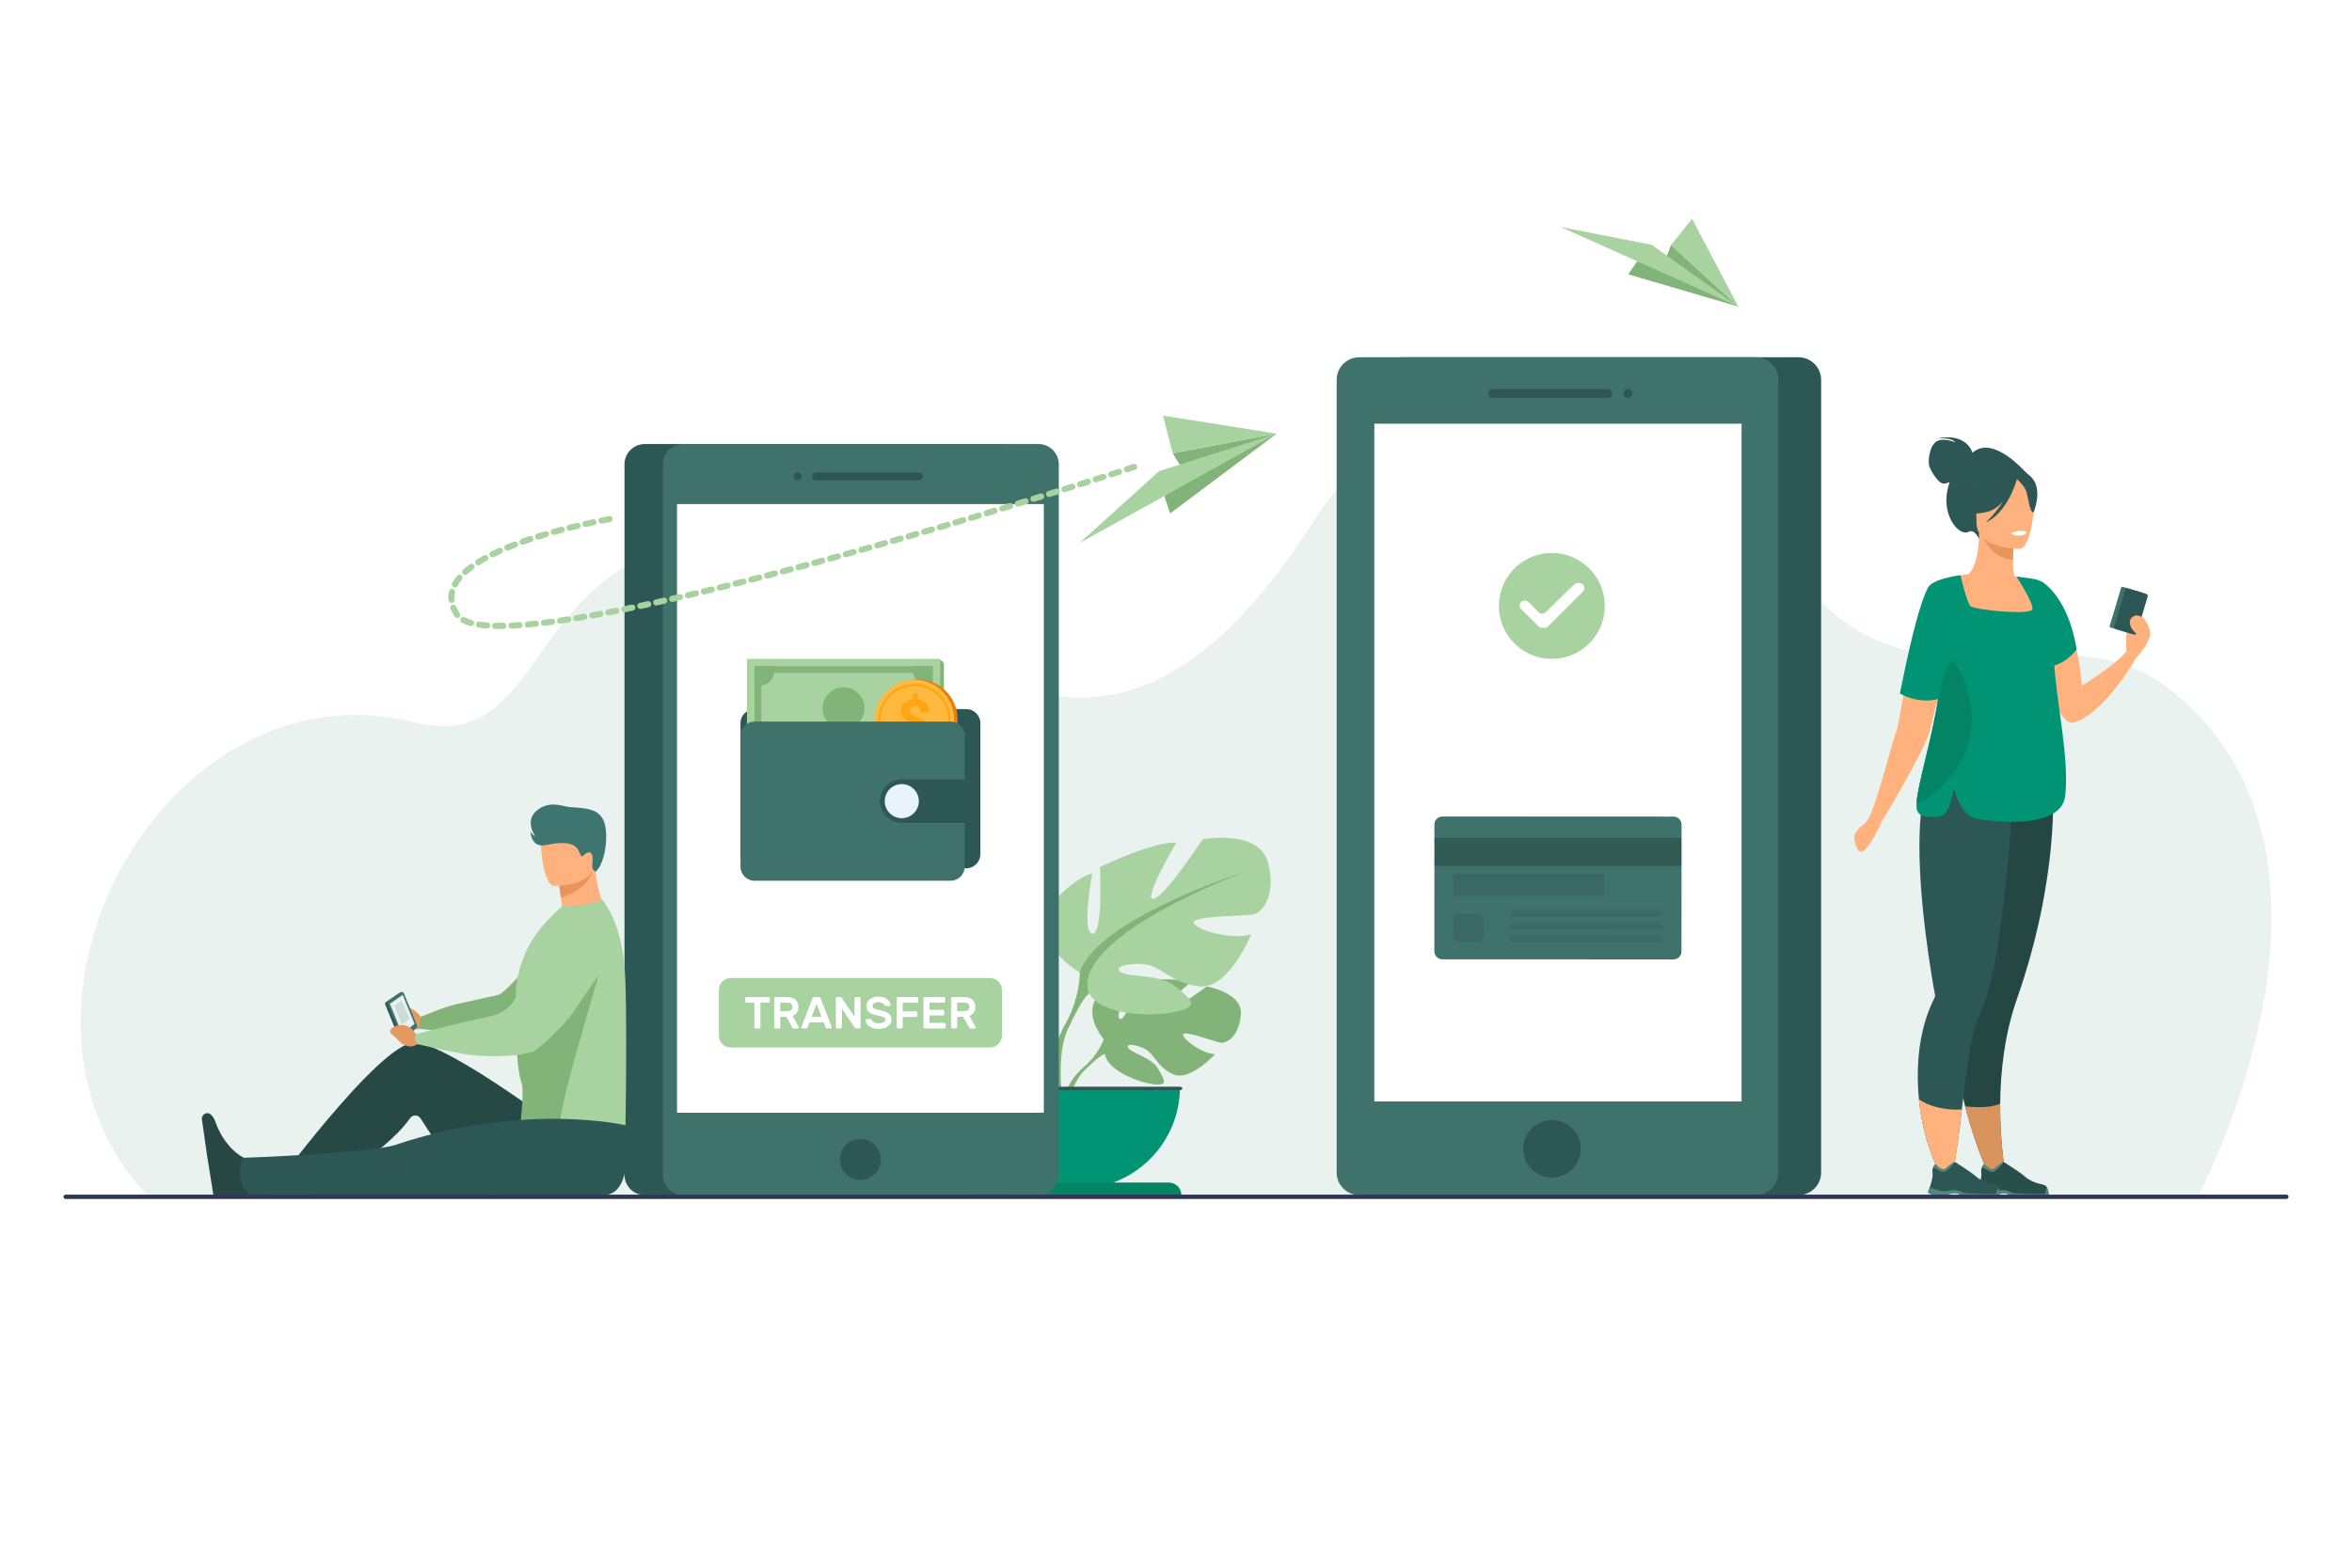 <?xml version="1.0" encoding="utf-8"?>
<!-- Generator: Adobe Illustrator 26.2.1, SVG Export Plug-In . SVG Version: 6.00 Build 0)  -->
<svg version="1.1" id="Layer_1" xmlns="http://www.w3.org/2000/svg" xmlns:xlink="http://www.w3.org/1999/xlink" x="0px" y="0px"
	 viewBox="0 0 3000 2000" style="enable-background:new 0 0 3000 2000;" xml:space="preserve">
<style type="text/css">
	.st0{fill:#FFFFFF;}
	.st1{fill:#EAF2F0;}
	.st2{fill:#82B378;}
	.st3{fill:#A8D29F;}
	.st4{fill:#009474;}
	.st5{fill:#028465;}
	.st6{fill:#2D5754;}
	.st7{fill:#40726C;}
	.st8{fill:#264744;}
	.st9{fill:#E49963;}
	.st10{fill:#264946;}
	.st11{fill:#FFB27D;}
	.st12{fill:#E2E7F2;}
	.st13{fill:#373480;}
	.st14{fill:#C7DDD7;}
	.st15{fill:#E8945B;}
	.st16{fill:#3F7571;}
	.st17{fill:#254744;}
	.st18{fill:#D9935C;}
	.st19{fill:#294F4B;}
	.st20{fill:#508780;}
	.st21{opacity:0.2;}
	.st22{opacity:0.09;}
	.st23{opacity:0.65;}
	.st24{fill:#E2810E;}
	.st25{fill:#FFB93E;}
	.st26{fill:#FFA412;}
	.st27{fill:#E9F3FE;}
	.st28{fill:#2E3552;}
</style>
<g>
	<rect class="st0" width="3000" height="2000"/>
	<path class="st1" d="M2804.43,1524.35c0,0,234.17-438.89-41.47-648.34c-153.8-116.87-363.8,90.64-519.75-223.06
		c-90.76-182.55-408.36-237.96-567.18,11.27c-158.82,249.23-295.35,247.98-404.93,201.87c-125.67-52.87-180.88-212.01-377.59-178.36
		c-227.36,38.89-196.92,274.69-364.45,233.63c-323.08-79.18-562.44,373.18-339.12,606.1L2804.43,1524.35z"/>
	<g>
		<path class="st2" d="M1539.31,1258.49c0,0-45.59,33.9-54.48,31.85c-8.89-2.06,33.32-36.6,33.32-36.6
			c-15.88-7.64-65.26-2.85-65.26-2.85s-16.45,53.03-24.56,48.85c-8.11-4.18,16.96-46.22,16.96-46.22
			c-17.69-1.07-39.39,12.07-39.39,12.07c-29.7,23.46,1.95,60.39,1.95,60.39s-6.1,18.26-24.85,34.88c0,0-26.79,19.81-28.65,55.21
			l4.86,0.44c0,0,7.71-32.97,21.72-48.57c0.54-0.56,1.34-1.38,2.31-2.36c2.28-2.11,3.88-3.7,4.96-4.88
			c6.97-6.7,16.61-15.23,21.25-16.06c0,0-0.23-0.85-0.2-2.33c0.06,0.75,0.13,1.52,0.2,2.33c1.59,18.67,37.8,34.97,60.08,38.32
			c22.28,3.35,15.39-5.8,7.71-19.38s-31.97-19.65-37.51-25.91c-5.54-6.25,5.92-6.27,19.34-0.14c13.42,6.13,15.26,22.48,36.79,32.79
			c21.53,10.31,53.93-25.42,53.93-25.42c-17.16-0.87-41.67-19.51-40.78-25.21c0.89-5.7,41.6,9.84,48.56,10.58
			c6.96,0.75,22.79-7.91,25.24-35.94C1585.26,1266.31,1539.31,1258.49,1539.31,1258.49z"/>
		<g>
			<path class="st3" d="M1297.18,1279.54c0,0,50.36-28.2,26.86-66.47c0,0-18.8-23.5-38.94-29.54c0,0,10.74,57.07,0,58.41
				s-7.38-64.46-7.38-64.46s-53.04-25.51-73.86-23.5c0,0,32.9,55.73,22.16,54.38c-10.74-1.34-47.67-57.74-47.67-57.74
				s-54.38-10.07-63.11,22.16c-8.73,32.23,5.37,48.34,13.43,50.35c8.06,2.01,59.75,1.34,58.41,8.06
				c-1.34,6.71-36.26,17.46-55.73,11.41c0,0,21.48,53.04,49.68,50.36c28.2-2.69,36.93-20.14,54.38-21.49
				c17.46-1.34,30.21,3.36,21.48,8.06c-8.73,4.7-38.27,1.54-52.37,13.53c-14.1,11.99-25.51,19.37,0.67,24.74
				c26.19,5.37,73.18,2.01,82.58-18.13C1297.18,1279.54,1297.18,1279.54,1297.18,1279.54z"/>
			<path class="st2" d="M1310.61,1328.55c-14.1-26.18-13.43-49.01-13.43-49.01c-16.11-51.03-157.11-96.68-157.11-96.68
				c179.27,72.51,147.71,116.82,147.71,116.82c4.83,2.82,12.07,16.26,17.1,26.57c0.72,1.75,1.85,4.18,3.53,7.48h0
				c0.68,1.49,1.23,2.71,1.61,3.56c9.23,23.09,4.34,62.98,4.34,62.98l5.59,1.5C1332.35,1361.57,1310.61,1328.55,1310.61,1328.55z"/>
		</g>
		<g>
			<path class="st3" d="M1377.29,1240.65c0,0-66.38-37.17-35.4-87.62c0,0,24.78-30.98,51.33-38.94c0,0-14.16,75.23,0,77
				c14.16,1.77,9.74-84.96,9.74-84.96s69.92-33.63,97.35-30.98c0,0-43.37,73.46-29.21,71.69c14.16-1.77,62.84-76.11,62.84-76.11
				s71.69-13.27,83.19,29.21c11.51,42.48-7.08,63.72-17.7,66.38c-10.62,2.65-78.77,1.77-77,10.62c1.77,8.85,47.79,23.01,73.46,15.04
				c0,0-28.32,69.92-65.49,66.38s-48.68-26.55-71.69-28.32c-23.01-1.77-39.83,4.42-28.32,10.62c11.5,6.2,50.45,2.03,69.03,17.83
				c18.59,15.8,33.63,25.54-0.89,32.62c-34.52,7.08-96.47,2.65-108.86-23.9C1377.29,1240.65,1377.29,1240.65,1377.29,1240.65z"/>
			<path class="st2" d="M1584.39,1113.2c0,0-185.86,60.18-207.1,127.45c0,0,0.89,30.09-17.7,64.61c0,0-28.66,43.53-12.32,96.51
				l7.37-1.98c0,0-6.45-52.57,5.72-83.01c0.5-1.12,1.22-2.73,2.12-4.69l0,0c2.22-4.35,3.72-7.55,4.66-9.86
				c6.63-13.59,16.17-31.3,22.54-35.02C1389.68,1267.2,1348.09,1208.78,1584.39,1113.2z"/>
		</g>
		<path class="st4" d="M1245.03,1386.63c0,71.81,58.21,130.02,130.02,130.02c71.81,0,130.02-58.21,130.02-130.02H1245.03z"/>
		<path class="st5" d="M1490.83,1508.66h-231.56c-8.86,0-16.04,7.18-16.04,16.04l0,0h263.64l0,0
			C1506.88,1515.85,1499.69,1508.66,1490.83,1508.66z"/>
		<path class="st6" d="M1506.04,1390.62h-263.29c-1.1,0-1.99-0.89-1.99-2l0,0c0-1.1,0.89-1.99,1.99-1.99h263.29
			c1.1,0,1.99,0.89,1.99,1.99l0,0C1508.04,1389.73,1507.14,1390.62,1506.04,1390.62z"/>
	</g>
	<g>
		<path class="st6" d="M1788.35,1524.71h505.69c15.85,0,28.83-12.97,28.83-28.83V484.61c0-15.85-12.97-28.83-28.83-28.83h-505.69
			c-15.85,0-28.83,12.97-28.83,28.83v1011.27C1759.52,1511.73,1772.5,1524.71,1788.35,1524.71z"/>
		<path class="st7" d="M1733.74,1524.71h505.69c15.85,0,28.83-12.97,28.83-28.83V484.61c0-15.85-12.97-28.83-28.83-28.83h-505.69
			c-15.86,0-28.83,12.97-28.83,28.83v1011.27C1704.92,1511.73,1717.89,1524.71,1733.74,1524.71z"/>
		<g>
			<path class="st6" d="M1904.03,507.64h146.44c3.13,0,5.7-2.56,5.7-5.7l0,0c0-3.13-2.56-5.7-5.7-5.7h-146.44
				c-3.13,0-5.7,2.56-5.7,5.7l0,0C1898.33,505.07,1900.9,507.64,1904.03,507.64z"/>
			<path class="st6" d="M2076.48,507.64L2076.48,507.64c3.13,0,5.7-2.56,5.7-5.7l0,0c0-3.13-2.56-5.7-5.7-5.7l0,0
				c-3.13,0-5.7,2.56-5.7,5.7l0,0C2070.78,505.07,2073.35,507.64,2076.48,507.64z"/>
		</g>
		<path class="st6" d="M2016.36,1465.64c0-20.29-16.45-36.75-36.75-36.75s-36.75,16.45-36.75,36.75s16.45,36.75,36.75,36.75
			S2016.36,1485.94,2016.36,1465.64z"/>
	</g>
	<rect x="1753" y="540.54" class="st0" width="468.37" height="864.59"/>
	<path class="st6" d="M822.39,566.46h453.33c14.21,0,25.84,11.63,25.84,25.84v906.56c0,14.21-11.63,25.84-25.84,25.84H822.39
		c-14.21,0-25.84-11.63-25.84-25.84V592.3C796.55,578.09,808.18,566.46,822.39,566.46z"/>
	<path class="st7" d="M871.34,566.46h453.33c14.21,0,25.84,11.63,25.84,25.84v906.56c0,14.21-11.63,25.84-25.84,25.84H871.34
		c-14.21,0-25.84-11.63-25.84-25.84V592.3C845.5,578.09,857.13,566.46,871.34,566.46z"/>
	<rect x="863.56" y="643.07" class="st0" width="467.83" height="776.48"/>
	<path class="st6" d="M1040.74,602.73h131.28c2.81,0,5.11,2.3,5.11,5.11c0,2.81-2.3,5.11-5.11,5.11h-131.28
		c-2.81,0-5.11-2.3-5.11-5.11C1035.63,605.03,1037.93,602.73,1040.74,602.73z"/>
	<path class="st6" d="M1017.42,602.73c2.81,0,5.11,2.3,5.11,5.11c0,2.81-2.3,5.11-5.11,5.11c-2.81,0-5.11-2.3-5.11-5.11
		C1012.32,605.03,1014.62,602.73,1017.42,602.73z"/>
	
		<ellipse transform="matrix(0.23 -0.973 0.973 0.23 -593.664 2206.962)" class="st6" cx="1097.48" cy="1478.54" rx="26.16" ry="26.16"/>
	<g>
		<path class="st8" d="M320.57,1524.08c0,0-42.22,1.53-48.47,0c-0.26-1.17-8.06-50.41-8.06-50.41l-6.49-45.53
			c-0.91-6.36,6.7-10.57,11.43-6.21c2.32,2.14,4.47,5.25,5.97,9.76c5.31,16.04,20.97,41.87,44.21,48.61
			C343.6,1487.4,320.57,1524.08,320.57,1524.08z"/>
		<path class="st9" d="M540.74,1295.82l-4.15,1.47c0,0-10.87-18.39-33.09-10.95c0,0-8.88,3.71-3.61,8.57
			c5.26,4.86,3.96,2.34,11.23,9.33c7.27,6.99,17.19,10.49,24.03,8.13l7.58-2.67L540.74,1295.82z"/>
		<path class="st10" d="M727.97,1449.8c0,0-154.91-118.37-198.98-119.66S341.97,1524.5,341.97,1524.5h53.53
			c0,0,94.32-50.2,127.5-97.9c3.34-4.8,10.48-4.58,13.58,0.37c17.15,27.41,62,94.64,90.99,97.53
			C658.7,1527.61,727.97,1449.8,727.97,1449.8z"/>
		<path class="st11" d="M713.14,1127.72c0,0,0.98,7.76,2.24,17.33c1.68,12.44,3.91,27.88,5.38,32.7l46.61,11.81l3.42-33.89
			c0,0-11.67-23.41-11.6-56.53L713.14,1127.72z"/>
		<g>
			<path class="st2" d="M753.68,1198.26l-66.23,81.13l-23.16,28.37c0,0-41.48,7.77-63.26,9.66c-15.72,1.36-65.88-5.04-65.88-5.04
				l1.44-15.08c0,0,31.13-13.24,45.92-16.34c15.09-3.16,53.2-11.76,53.2-11.76c14.41-5.24,69.18-76.04,69.18-76.04L753.68,1198.26z"
				/>
		</g>
		<path class="st3" d="M796.89,1487.96l-135.45-11.05c0,0-0.38-2.71-1-7.27c-0.2-1.41-0.3-2.88-0.34-4.42
			c-0.31-13.53,5.01-31.77,7.3-49.7c1.51-11.84,1.71-23.54-1.91-33.66c-4.17-11.67-6.09-33.84-6.94-54.91
			c-1.07-26.39-0.45-51.05-0.46-51.22c-1.36-16.81,2.64-35.47,9.33-53.21c13.21-34.99,37.85-54.8,49.42-66.55
			c0,0,14.14,3.49,50.88-7.53c1.09-0.33,4.24,4.3,5.65,6.99c0,0,15.9,20.12,22.44,69.19
			C801.66,1268.53,796.89,1487.96,796.89,1487.96z"/>
		<path class="st2" d="M763,1244.75c-0.27,6.16-54.77,179.65-48.09,192.44c32.32,61.91-49.15,34.02-53.57,18.05
			c1.51-11.84,7.77-63.27,4.15-73.39c-4.17-11.67-6.09-33.84-6.94-54.91c1.36-7.69,4.56-15.62,8.87-23.3
			C687.67,1300.48,765.03,1196.98,763,1244.75z"/>
		<g>
			<path class="st6" d="M492.1,1278.58l16.8-11.54c0.14-0.1,0.29-0.17,0.45-0.23l0.01-0.01l3.17-1.29l15.46,48.81l-13.52,10.94
				l-2.43,1.06c0,0,0,0-0.01,0l-0.03,0.01l0,0c-1.1,0.45-2.49-0.26-3.08-1.69l-17.5-42.88
				C490.92,1280.54,491.21,1279.19,492.1,1278.58z"/>
			<path class="st7" d="M531.44,1311.44l-16.03,13.42c-1.13,0.95-2.89,0.25-3.57-1.4l-17.5-42.88c-0.5-1.23-0.22-2.57,0.68-3.18
				l16.8-11.54c1.15-0.79,2.78-0.06,3.43,1.51l16.73,41C532.45,1309.51,532.23,1310.78,531.44,1311.44z"/>
			<polygon class="st12" points="528.84,1306.18 513.05,1319.4 497.18,1280.51 513.73,1269.15 			"/>
			<path class="st13" d="M522.61,1315.12c-0.22-0.78,0.09-1.61,0.7-1.86c0.61-0.25,1.27,0.19,1.49,0.97
				c0.22,0.78-0.09,1.62-0.7,1.86C523.5,1316.34,522.83,1315.91,522.61,1315.12z"/>
			<polygon class="st1" points="499.58,1281.23 513.01,1271.75 526.94,1305.15 513.26,1315.81 			"/>
			<polygon class="st14" points="503.09,1283.24 512.5,1276.6 522.26,1300 512.67,1307.47 			"/>
		</g>
		<path class="st9" d="M538.79,1319.48l-8.52-0.28c0,0-8.49-17.61-27.93-9.26c0,0-7.8,4.07-3.5,8.61c4.3,4.54,3.3,2.12,9.22,8.67
			c5.92,6.55,14.29,9.54,20.27,6.9l6.64-2.98L538.79,1319.48z"/>
		<path class="st3" d="M750.41,1156.26c0,0-33.25,14.04-50.52,44.05c-11.51,20-31.33,54.02-43.27,74.49
			c-6.36,10.9-16.99,18.64-29.31,21.35l-40.35,8.88l-56.68,14.17c0,0-1.34,2.4-1.01,6.33c0.46,5.58,4.11,6.7,4.11,6.7
			s52.92,12.74,71.76,14.15c46.41,3.49,68.41-2.59,75.23-5.1c1.52-0.56,2.88-1.37,4.14-2.39c7.11-5.78,34.38-28.62,48.74-50.45
			c13.97-21.24,52.48-76.42,52.48-76.42L750.41,1156.26z"/>
		<path class="st6" d="M797.82,1435.56c0,0,13.36,88.94-27.6,88.94c-40.96,0-450.78,0-450.78,0s-12.45-8.41-13.32-24.42
			c-0.93-16.99,4.44-23,4.44-23s161.37-5.62,194.13-16.6C668.91,1405.45,797.82,1435.56,797.82,1435.56z"/>
		<path class="st15" d="M713.14,1127.72c0,0,0.98,7.76,2.24,17.33c43.06-12.56,43.81-45.91,43.81-45.91L713.14,1127.72z"/>
		<path class="st11" d="M706.37,1130.2c0,0,52.34,1.55,52.81-31.06c0.46-32.61,7.53-54.38-25.87-56.74
			c-33.4-2.37-40.07,9.98-42.87,20.83C687.63,1074.07,692.76,1128.96,706.37,1130.2z"/>
		<path class="st16" d="M760.11,1111.91c0,0-5.53-0.92-4.64-8.54s0.88-17.58-5.31-15.72c-6.19,1.86-6.5,6.82-9.05,3.92
			c-2.54-2.9-2.59-15.1-21.02-15.95c-18.43-0.85-25.92,5.57-34.49,1.8c-8.57-3.77-9.02-16.74-9.02-16.74s2.44,4.63,6.12,6.11
			c0,0-14.3-19.56,2.26-32.96c16.55-13.41,33.43-4.63,43.01-4.05c21.11,1.28,34.74,2.54,41.64,16.41
			C776.5,1060.05,773.65,1098.56,760.11,1111.91z"/>
	</g>
	<g>
		<polygon class="st2" points="2076.8,349.95 2217.25,391.16 2131.47,312.53 2123.62,332.62 2087.83,333.89 		"/>
		<polygon class="st3" points="2217.25,391.16 2106.81,312.36 1990.7,289.56 		"/>
		<polygon class="st3" points="2131.47,312.53 2217.25,391.16 2158.24,279.12 		"/>
	</g>
	<g>
		<path class="st6" d="M2470.02,563.27c9.27-5.67,24.09,1.11,24.09,1.11c-5.12-7.2-23.81-4.84-23.81-4.84
			c37.22-7.92,44.99,15.88,45.63,18.11c27-24.37,70.22,27.57,70.22,27.57l-62.03,82.22c0,0-5.66-13.08-13.13-9
			c-11.66,6.37-34.19-19.4-26.99-53.29c0.78-3.66,1.72-7.01,2.75-10.08c-2.42,1.06-5.17,1.91-7.74,1.91
			c-6.78,0-17.03-17.3-18.41-23.12C2459.22,588.05,2460.74,568.94,2470.02,563.27z"/>
		<path class="st11" d="M2647.44,921.2c39.29-14.47,77.13-81.7,77.13-81.7l-12.39-8.67c-10.32,15.1-56.75,44.08-56.75,44.08
			c-1.06-12.72-2.6-24.26-4.5-34.72c-12.89-71.05-42.37-92.1-50.29-96.57c-1.28-0.73-2-1.01-2-1.01s0.03,0.52,0.09,1.51
			c0.11,2.14,0.37,6.45,0.78,12.35C2602.58,800.46,2614.61,933.3,2647.44,921.2z"/>
		<path class="st11" d="M2457.56,993.75c19.41-43.53,28.69-55.83,29.02-69.53c0.26-10.83-5.08-22.51-15.46-51.17
			c-2.44-6.75-4.13-13.7-5.17-20.71c-8.2-55.24,23.74-114.95,43.59-119.02c5.52-1.46,14.89-21.41,14.77-53.56l2.49,0.49l41.8,8.28
			c0,0-0.95,13.16-0.98,25.55c-0.03,10.33,0.6,20.12,2.93,21.35c3.01,0.27,4.79,0.45,4.79,0.45s34.86,48.41,37.79,93.43
			c2.93,45.02-27.91,64.58,0.23,154.55C2642.11,1075.75,2446.84,1017.8,2457.56,993.75z"/>
		<path class="st15" d="M2568.61,688.53c0,0-0.95,13.16-0.98,25.55c-23.39-0.66-35.76-22-40.82-33.83L2568.61,688.53z"/>
		<path class="st6" d="M2522.49,675.7c0,0-12.26-19.37-15.2-35.93c-2.1-11.82,3.92-55.66,47.97-49.34c0,0,12.79,1.26,24.82,9.38
			c9.56,6.46,23.37,20.4,7.93,58.65l-4.01,12.92L2522.49,675.7z"/>
		<path class="st11" d="M2576.43,700.26c0,0-55.35,0.91-55.39-33.56c-0.04-34.48-7.21-57.58,28.13-59.62
			c35.34-2.04,42.22,11.11,45.03,22.61C2597.01,641.2,2590.82,699.14,2576.43,700.26z"/>
		<path class="st17" d="M2506.57,1411.42c13.92,55.39,34.89,97.86,34.89,97.86l18.25-1.27c0,0-8.95-42.58-8.44-100.11
			c0.36-40.22,5.34-87.76,21.23-133.14c54.61-155.97,45.79-269.48,45.79-269.48l-102.7,12.01l-4.78,0.56
			c-0.43,47.17-1.64,111.2-2.71,161.28c-0.94,45.03-1.77,78.77-1.77,78.77C2486.58,1300.42,2493.75,1360.45,2506.57,1411.42z"/>
		<path class="st6" d="M2447.65,1402.58c5.91,63.02,31.91,103.77,31.91,103.77l8.72,6.34c0,0,8.25-44.4,14.09-97.22
			c5.56-50.21,13.19-103.34,21.82-119.55c34.25-64.31,44.56-307.1,44.56-307.1l-104.13-5.16c-10.47,17.6-15.04,46.48-16.12,79.31
			c-2.74,82.86,16.74,190.91,19.65,206.53c0,0.01,0,0.02,0.01,0.04c0.23,1.21-0.12,2.4-0.68,3.49
			C2446.75,1314.03,2443.76,1360.95,2447.65,1402.58z"/>
		<path class="st6" d="M2535.97,652.66c-23.26,5.98-33.34-0.25-33.34-0.25s17.84-14.17,21.54-38.91c0,0,10.21-32.24,49.76-7.97
			c3.62-3.11,10.08-5.36,18.62,4.99c12.83,15.55,1.41,43.04,1.41,43.04c-5.27,0.62-6.51-17.46-9.27-26.24
			c-2.03-6.46-8.69-13.05-12.07-16.09c-1.11,4.09-12.27,42.72-40.05,55.56c0,0,12.8-11.36,22.21-27.12
			C2549.4,645.8,2543.06,650.84,2535.97,652.66z"/>
		<path class="st11" d="M2376.45,1052.44c4.22-2.66,8.29-10.83,9.75-13.97c12.87-32.04,27.7-94.18,32.61-105.62
			c1.79-4.17,5.21-23.82,9.7-49.15c8.06-45.44,19.52-109.15,31-134.39c1.38-3.02,5.33-5.6,10.5-7.76
			c15.63-6.53,42.34-9.26,42.34-9.26l-13.95,60.42l-4.09,17.72c0,0-12.42,43.77-22.05,79.54c-4.65,17.27-8.64,32.69-10.26,40.39
			c-4.98,23.66-59.8,114.61-59.8,114.61l-0.02,0l0.01,0.01c0,0-1.66,1.11-3.6,6.64c-1.94,5.54-17.44,34.88-24.08,34.88
			s-8.03-9.97-9.41-16.33C2363.71,1063.79,2371.19,1055.76,2376.45,1052.44z"/>
		<path class="st11" d="M2712.17,830.82c-0.01-1.71-1.43-26.43,2.97-31.62c4.4-5.19,13.39-12.58,16.21-12.35
			c2.83,0.23,13.88,14.91,10.56,26.17c-3.32,11.25-17.35,26.48-17.35,26.48L2712.17,830.82z"/>
		<g>
			<path class="st7" d="M2691.99,800.58l25.62,7.68c0.85,0.25,1.75-0.23,2-1.08l14.64-48.85c0.25-0.85-0.23-1.75-1.08-2l-25.62-7.68
				c-0.85-0.25-1.75,0.23-2,1.08l-14.64,48.85C2690.66,799.43,2691.14,800.33,2691.99,800.58z"/>
			<path class="st6" d="M2698.65,802.58l23.24,6.96c1.51,0.45,3.1-0.4,3.55-1.91l13.93-46.47c0.45-1.51-0.4-3.1-1.91-3.55
				l-23.24-6.96c-1.51-0.45-3.1,0.4-3.55,1.91l-13.93,46.47C2696.29,800.54,2697.14,802.12,2698.65,802.58z"/>
		</g>
		<path class="st11" d="M2447.65,1402.58c5.91,63.02,31.91,103.77,31.91,103.77l8.88,8.08c0,0,8.09-46.14,13.93-98.97
			C2496.21,1415.91,2469.09,1416.9,2447.65,1402.58z"/>
		<path class="st4" d="M2472.04,891.86c-6.16,1.66-26.02,5.38-48.75-7.14c9.38-45.77,22.71-109.93,36.07-135.35
			c0.65-1.23,1.78-2.38,3.29-3.46c-0.09-0.1-0.13-0.16-0.13-0.16c12.52-9.1,38.1-11.9,38.1-11.9s7.88,34.98,12.87,39.55
			c4.98,4.57,77.24,12.04,78.9,3.74c1.59-7.93-18.79-38.78-20.31-41.5c-0.08-0.12,3.28,0.25,3.28,0.25
			c8.24,1.08,14.05,1.91,18.24,2.62c8.21,1.41,13.22,4.92,13.7,5.46c9.73,7.37,32.59,29.99,41.53,84.5c0,0-11.3,15.5-27.23,20.07
			c-0.42,0.12-0.84,0.22-1.27,0.33c2.77,46.2,19.77,123.08,13.65,167.55c-5.89,42.76-95.84,31.82-113.68,27.86
			c-12.22-2.71-21.68-15.62-28.43-38.61c-2.23,16.07-7.25,34.92-18.49,36.08c-18.39,1.9-26-1.27-28.22-8.25
			c-0.64-2.01-0.83-4.81-0.65-8.32C2445.71,1001.16,2463.98,944.57,2472.04,891.86z"/>
		<path class="st18" d="M2506.57,1411.42c13.92,55.39,34.89,97.86,34.89,97.86l18.25-1.27c0,0-8.95-42.58-8.44-100.11
			C2545.08,1411.03,2532.3,1414.19,2506.57,1411.42z"/>
		<g>
			<path class="st19" d="M2530.95,1524.59h11.65c3.9-0.61,6.78-1.74,10.79-2.27c6.08-0.8,8.88,1.69,9.43,2.27
				c0.08,0.07,0.11,0.12,0.11,0.12h49.5c1.25-1.78,0.05-5.9-1.12-8.93c-0.79-2.06-2.51-3.62-4.63-4.24
				c-5.25-1.52-15.6-2.87-25.07-11.45c-5.33-4.82-25.75-17.71-25.75-17.71l-0.11-0.02c-0.45,0.01-2.58,0.66-11.87,8.5
				c-4.8,4.04-12.98-5.71-12.98-5.71s-1.54,1.27-2.68,3.64c-0.92,1.87-1.59,4.43-1.06,7.6c0.74,4.46-1.64,12.75-3.55,18.35
				c-1.15,3.4-2.13,5.81-2.13,5.81S2520.92,1523.33,2530.95,1524.59z"/>
			<path class="st20" d="M2528.21,1488.78c2.78,1.96,8.65,5.82,12.55,6.33c5.26,0.69,15.09-12.73,15.09-12.73l-0.11-0.02
				c-0.45,0.01-2.58,0.66-11.87,8.5c-4.8,4.04-12.98-5.71-12.98-5.71S2529.36,1486.41,2528.21,1488.78z"/>
			<path class="st20" d="M2530.95,1524.59h11.65c3.9-0.61,6.78-1.74,10.79-2.27c6.08-0.8,8.88,1.69,9.43,2.27
				c0.08,0.07,0.11,0.12,0.11,0.12h49.5c1.25-1.78,0.05-5.9-1.12-8.93c-1.5-1.34-1.93,5.8-2.76,6.94
				c-0.83,1.14-40.38,0.42-42.66-1.25c-2.28-1.66-9.14-4.57-18.69-2.28c-8.31,1.99-20.56-3.11-23.59-4.46
				c-1.15,3.4-2.13,5.81-2.13,5.81S2520.92,1523.33,2530.95,1524.59z"/>
		</g>
		<g>
			<path class="st6" d="M2468.76,1524.59h11.65c3.9-0.61,6.79-1.74,10.79-2.27c6.08-0.8,8.88,1.69,9.44,2.27
				c0.07,0.07,0.11,0.12,0.11,0.12h49.5c1.25-1.78,0.05-5.9-1.12-8.93c-0.79-2.06-2.51-3.62-4.63-4.24
				c-5.25-1.52-15.6-2.87-25.07-11.45c-5.33-4.82-25.75-17.71-25.75-17.71l-0.11-0.02c-0.45,0.01-2.58,0.66-11.87,8.5
				c-4.8,4.04-12.98-5.71-12.98-5.71s-1.54,1.27-2.68,3.64c-0.92,1.87-1.59,4.43-1.06,7.6c0.74,4.46-1.64,12.75-3.55,18.35
				c-1.15,3.4-2.13,5.81-2.13,5.81S2458.74,1523.33,2468.76,1524.59z"/>
			<path class="st20" d="M2466.03,1488.78c2.78,1.96,8.65,5.82,12.55,6.33c5.26,0.69,15.09-12.73,15.09-12.73l-0.11-0.02
				c-0.45,0.01-2.58,0.66-11.87,8.5c-4.8,4.04-12.98-5.71-12.98-5.71S2467.18,1486.41,2466.03,1488.78z"/>
			<path class="st20" d="M2468.76,1524.59h11.65c3.9-0.61,6.79-1.74,10.79-2.27c6.08-0.8,8.88,1.69,9.44,2.27
				c0.07,0.07,0.11,0.12,0.11,0.12h49.5c1.25-1.78,0.05-5.9-1.12-8.93c-1.5-1.34-1.93,5.8-2.76,6.94
				c-0.83,1.14-40.38,0.42-42.66-1.25c-2.28-1.66-9.14-4.57-18.69-2.28c-8.31,1.99-20.56-3.11-23.59-4.46
				c-1.15,3.4-2.13,5.81-2.13,5.81S2458.74,1523.33,2468.76,1524.59z"/>
		</g>
		<path class="st5" d="M2444.51,1025.17c12.35-4.13,28.21-15.1,47.25-39.71c50.41-65.15,4.28-141.71-1.9-143.14
			c-6.18-1.43-17.82,49.53-17.82,49.53C2463.98,944.57,2445.71,1001.16,2444.51,1025.17z"/>
		<path class="st11" d="M2733.57,788.52c0,0-8.09-7.34-14.69-0.4c-6.6,6.94,2.5,19.33,9.16,22.29c6.66,2.95,8.87,4.62,8.87,4.62
			L2733.57,788.52z"/>
		<path class="st0" d="M2565.61,679.8c0,0,0.96,4.06,11.06,3.44c0,0,8.49-0.52,8.23-4.99
			C2584.9,678.24,2576.68,675.07,2565.61,679.8z"/>
	</g>
	<g>
		<path class="st7" d="M2144.76,1213.83l0.07-161.83c0-5.6-4.58-10.19-10.18-10.19l-294.86-0.13c-5.6,0-10.19,4.58-10.19,10.18
			l-0.07,161.83c0,5.6,4.58,10.19,10.18,10.19l294.86,0.13C2140.17,1224.01,2144.76,1219.43,2144.76,1213.83z"/>
		<rect x="1829.59" y="1068.83" class="st21" width="315.23" height="36.06"/>
		<rect x="1853.3" y="1114.93" class="st22" width="192.87" height="28.35"/>
		<path class="st22" d="M1892.62,1194.21l0.01-20.66c0-4.25-3.44-7.7-7.69-7.7l-23.95-0.01c-4.25,0-7.7,3.44-7.7,7.69l-0.01,20.66
			c0,4.25,3.44,7.7,7.69,7.7l23.96,0.01C1889.17,1201.9,1892.62,1198.46,1892.62,1194.21z"/>
		<g class="st22">
			<path class="st23" d="M1928.6,1169.5l189.47,0.08c1.65,0,2.98-1.33,2.98-2.98l0-2.91c0-1.64-1.33-2.98-2.98-2.98l-189.47-0.08
				c-1.65,0-2.98,1.33-2.98,2.98v2.91C1925.62,1168.16,1926.96,1169.5,1928.6,1169.5z"/>
			<path class="st23" d="M1928.56,1186.14l189.53,0.09c1.63,0,2.95-1.32,2.95-2.95l0-2.78c0-1.63-1.32-2.95-2.95-2.95l-189.54-0.09
				c-1.63,0-2.95,1.32-2.95,2.94l0,2.78C1925.62,1184.83,1926.93,1186.15,1928.56,1186.14z"/>
			<path class="st23" d="M2121.04,1199.32l0-3.15c0-1.68-1.36-3.04-3.04-3.04l-189.35-0.08c-1.68,0-3.04,1.36-3.04,3.04l0,3.15
				c0,1.68,1.36,3.04,3.04,3.04l189.35,0.09C2119.67,1202.36,2121.04,1201,2121.04,1199.32z"/>
		</g>
	</g>
	<g>
		<path class="st6" d="M1232.41,1107.75H962.55c-9.98,0-18.07-8.09-18.07-18.07V922.71c0-9.98,8.09-18.07,18.07-18.07h269.86
			c9.98,0,18.07,8.09,18.07,18.07v166.97C1250.48,1099.66,1242.39,1107.75,1232.41,1107.75z"/>
		<g>
			<rect x="957.5" y="845.61" class="st2" width="246.5" height="125.88"/>
			<rect x="956.19" y="843.74" class="st2" width="246.5" height="125.88"/>
			<rect x="954.44" y="842.11" class="st2" width="246.5" height="125.88"/>
			<g>
				<rect x="952.75" y="840.57" class="st3" width="246.5" height="125.88"/>
				<path class="st2" d="M962.39,850.01v107h227.22v-107H962.39z M1181,948.72H971V858.3h210V948.72z"/>
				<path class="st2" d="M962.39,850.01v24.33c1.75,0.5,3.59,0.79,5.5,0.79c10.95,0,19.83-8.88,19.83-19.83
					c0-1.84-0.27-3.6-0.74-5.29H962.39z"/>
				<path class="st2" d="M1189.61,849.91h-24.33c-0.5,1.75-0.79,3.59-0.79,5.5c0,10.95,8.88,19.83,19.83,19.83
					c1.83,0,3.6-0.27,5.29-0.74V849.91z"/>
				<path class="st2" d="M1189.61,957.01h-24.33c-0.5-1.75-0.79-3.59-0.79-5.5c0-10.95,8.88-19.83,19.83-19.83
					c1.83,0,3.6,0.27,5.29,0.74V957.01z"/>
				<path class="st2" d="M962.39,956.91v-24.33c1.75-0.5,3.59-0.79,5.5-0.79c10.95,0,19.83,8.88,19.83,19.83
					c0,1.83-0.27,3.6-0.74,5.29H962.39z"/>
				<path class="st2" d="M1102.67,903.51c0,14.73-11.94,26.67-26.67,26.67s-26.67-11.94-26.67-26.67
					c0-14.73,11.94-26.67,26.67-26.67S1102.67,888.79,1102.67,903.51z"/>
			</g>
		</g>
		<g>
			<path class="st24" d="M1164.42,867.16c-27.76,3.47-47.45,28.79-43.98,56.55c3.47,27.76,28.79,47.45,56.55,43.98
				c27.76-3.47,47.45-28.79,43.98-56.55C1217.49,883.39,1192.18,863.69,1164.42,867.16z"/>
			<path class="st25" d="M1160.03,867.71c-27.76,3.47-47.45,28.79-43.98,56.55c3.47,27.76,28.79,47.45,56.55,43.98
				c27.76-3.47,47.45-28.79,43.98-56.55C1213.11,883.93,1187.79,864.24,1160.03,867.71z"/>
			<g>
				<path class="st26" d="M1172.11,964.36c-25.25,3.16-48.37-14.82-51.52-40.08c-3.16-25.25,14.82-48.36,40.08-51.51
					c25.25-3.16,48.36,14.82,51.51,40.07C1215.34,938.1,1197.36,961.21,1172.11,964.36z M1161.01,875.5
					c-23.75,2.97-40.66,24.7-37.69,48.44c2.97,23.75,24.71,40.65,48.45,37.69c23.75-2.97,40.65-24.7,37.68-48.45
					C1206.48,889.44,1184.75,872.54,1161.01,875.5z"/>
			</g>
			<g>
				<path class="st26" d="M1174.35,931.07c-0.01-1-0.15-1.88-0.44-2.65c-0.29-0.76-0.75-1.45-1.4-2.07c-0.65-0.62-1.48-1.18-2.5-1.7
					c-1.02-0.52-2.26-1.02-3.73-1.52c-2.52-0.87-4.82-1.78-6.88-2.73c-2.06-0.95-3.83-2.06-5.3-3.31c-1.47-1.26-2.62-2.73-3.44-4.42
					c-0.82-1.69-1.24-3.7-1.25-6.04c-0.01-2.03,0.33-3.88,1.04-5.56s1.73-3.14,3.06-4.39c1.33-1.25,2.92-2.27,4.78-3.05
					c1.86-0.79,3.94-1.3,6.25-1.52l-0.05-7.66l6.17-0.04l0.05,7.77c2.21,0.27,4.22,0.85,6.02,1.72c1.8,0.87,3.34,2.01,4.61,3.41
					c1.27,1.4,2.25,3.06,2.94,4.98c0.69,1.92,1.05,4.07,1.06,6.45l-11.14,0.07c-0.02-2.86-0.67-5-1.95-6.41
					c-1.28-1.41-2.99-2.11-5.12-2.1c-1.16,0.01-2.15,0.17-2.98,0.5c-0.83,0.33-1.52,0.77-2.05,1.34c-0.54,0.56-0.93,1.23-1.18,1.99
					c-0.25,0.77-0.38,1.59-0.37,2.47s0.14,1.68,0.4,2.4c0.26,0.71,0.71,1.37,1.34,1.98c0.63,0.6,1.47,1.17,2.52,1.7
					c1.04,0.53,2.34,1.08,3.88,1.64c2.5,0.92,4.77,1.86,6.82,2.82c2.05,0.97,3.81,2.08,5.28,3.35c1.47,1.27,2.62,2.75,3.44,4.44
					c0.82,1.69,1.24,3.69,1.25,6.01c0.01,2.1-0.34,3.99-1.06,5.66c-0.72,1.68-1.75,3.13-3.08,4.35c-1.33,1.23-2.93,2.21-4.82,2.97
					c-1.88,0.75-3.98,1.24-6.29,1.47l0.04,7.12l-6.13,0.04l-0.04-7.09c-2.14-0.2-4.2-0.65-6.19-1.36c-2-0.7-3.77-1.72-5.32-3.06
					c-1.55-1.34-2.79-3.03-3.73-5.08c-0.94-2.05-1.42-4.5-1.43-7.37l11.14-0.07c0.01,1.69,0.26,3.11,0.74,4.24
					c0.48,1.13,1.12,2.03,1.92,2.71c0.8,0.68,1.71,1.15,2.73,1.42c1.02,0.27,2.05,0.4,3.1,0.39c1.21-0.01,2.27-0.17,3.18-0.48
					s1.67-0.75,2.29-1.3c0.61-0.55,1.07-1.21,1.38-1.96C1174.21,932.78,1174.36,931.96,1174.35,931.07z"/>
			</g>
		</g>
		<path class="st7" d="M1212.41,1123.63H962.55c-9.98,0-18.07-8.09-18.07-18.07V938.59c0-9.98,8.09-18.07,18.07-18.07h249.86
			c9.98,0,18.07,8.09,18.07,18.07v166.97C1230.48,1115.54,1222.39,1123.63,1212.41,1123.63z"/>
		<path class="st6" d="M1238.98,1049.83h-88.75c-15.33,0-27.75-12.42-27.75-27.75l0,0c0-15.33,12.42-27.75,27.75-27.75h88.75
			V1049.83z"/>
		<circle class="st27" cx="1150.23" cy="1022.08" r="21.75"/>
	</g>
	<g>
		
			<ellipse transform="matrix(0.999 -0.045 0.045 0.999 -32.967 90.499)" class="st3" cx="1979.61" cy="772.39" rx="67.56" ry="67.56"/>
		<path class="st0" d="M1940.25,777.04l22.06,22.06c1.21,1.21,2.84,1.88,4.55,1.88h3.22c1.71,0,3.34-0.68,4.55-1.88l44.34-44.34
			c4.05-4.05,1.18-10.98-4.55-10.98h-2.09c-1.68,0-3.3,0.66-4.5,1.83l-36.32,35.5c-2.52,2.46-6.55,2.44-9.05-0.05l-13.12-13.12
			c-1.22-1.22-2.89-1.9-4.62-1.88l0,0C1939.03,766.12,1936.22,773.01,1940.25,777.04z"/>
	</g>
	<g>
		<g>
			<path class="st3" d="M699.94,797.65c-1.9,0.24-3.79,0.48-5.65,0.7c-2.14,0.26-4.08-1.26-4.34-3.4c-0.26-2.13,1.25-4.06,3.37-4.33
				c0.01,0,0.02,0,0.03,0c3.36-0.41,6.78-0.84,10.26-1.31c0.01,0,0.01,0,0.02,0c2.12-0.27,4.07,1.22,4.36,3.35
				c0.28,2.13-1.21,4.09-3.35,4.38C703.06,797.25,701.49,797.45,699.94,797.65z M714.92,795.61c-2.1,0.27-4.04-1.2-4.35-3.31
				c-0.31-2.13,1.17-4.1,3.3-4.41c3.37-0.49,6.79-1,10.25-1.53c2.16-0.34,4.12,1.13,4.45,3.26c0.33,2.13-1.13,4.12-3.25,4.44
				c-3.49,0.54-6.93,1.06-10.32,1.55C714.96,795.6,714.94,795.6,714.92,795.61z M683.99,799.53c-0.03,0-0.06,0.01-0.08,0.01
				c-3.53,0.38-7.03,0.72-10.4,1.02c-2.14,0.19-4.04-1.39-4.23-3.53c-0.19-2.14,1.4-4.01,3.53-4.23c3.33-0.3,6.79-0.64,10.28-1.01
				c2.14-0.23,4.06,1.32,4.29,3.46C687.59,797.36,686.08,799.26,683.99,799.53z M735.47,792.43c-2.07,0.27-4-1.16-4.34-3.24
				c-0.35-2.12,1.09-4.13,3.22-4.47c3.37-0.55,6.78-1.12,10.23-1.71c2.09-0.37,4.14,1.06,4.5,3.18c0.36,2.12-1.06,4.14-3.18,4.5
				c-3.47,0.59-6.9,1.17-10.29,1.72C735.56,792.42,735.52,792.43,735.47,792.43z M663.29,801.38c-0.07,0.01-0.15,0.02-0.23,0.02
				c-3.59,0.25-7.11,0.46-10.46,0.61c-2.15,0.1-3.97-1.56-4.07-3.71c-0.1-2.15,1.56-3.97,3.71-4.07c3.29-0.15,6.75-0.35,10.28-0.6
				c2.15-0.15,4.01,1.47,4.16,3.61C666.82,799.31,665.32,801.12,663.29,801.38z M755.97,788.92c-2.05,0.26-3.96-1.13-4.33-3.18
				c-0.38-2.12,1.03-4.14,3.15-4.52c3.37-0.6,6.77-1.22,10.21-1.86c2.12-0.4,4.15,1,4.54,3.12c0.39,2.12-1,4.15-3.12,4.54
				c-3.45,0.64-6.87,1.26-10.26,1.87C756.1,788.9,756.04,788.91,755.97,788.92z M642.53,802.31c-0.14,0.02-0.29,0.03-0.44,0.03
				c-3.65,0.06-7.2,0.05-10.54-0.02c-2.15-0.05-3.86-1.83-3.81-3.98c0.05-2.15,1.83-3.86,3.98-3.81c3.24,0.07,6.69,0.08,10.24,0.02
				c2.15-0.04,3.92,1.68,3.96,3.83C645.96,800.39,644.48,802.07,642.53,802.31z M776.42,785.13c-2.02,0.26-3.93-1.1-4.32-3.13
				c-0.41-2.11,0.98-4.15,3.09-4.56c3.37-0.65,6.76-1.31,10.19-1.98c2.13-0.42,4.16,0.96,4.58,3.07c0.42,2.11-0.96,4.16-3.07,4.58
				c-3.44,0.68-6.85,1.34-10.23,1.99C776.59,785.11,776.5,785.12,776.42,785.13z M796.83,781.1c-2.01,0.26-3.9-1.08-4.31-3.09
				c-0.43-2.11,0.94-4.16,3.04-4.59c3.37-0.68,6.76-1.38,10.17-2.09c2.12-0.44,4.17,0.92,4.61,3.02c0.44,2.11-0.92,4.17-3.02,4.61
				c-3.42,0.71-6.83,1.41-10.2,2.1C797.02,781.07,796.92,781.09,796.83,781.1z M817.19,776.87c-1.99,0.25-3.88-1.06-4.3-3.06
				c-0.45-2.1,0.9-4.17,3-4.62c3.37-0.71,6.75-1.44,10.15-2.18c2.09-0.46,4.18,0.88,4.63,2.98c0.46,2.1-0.88,4.18-2.98,4.63
				c-3.41,0.74-6.81,1.47-10.18,2.18C817.4,776.84,817.29,776.86,817.19,776.87z M621.77,801.81c-0.26,0.03-0.52,0.04-0.79,0.02
				c-3.77-0.28-7.34-0.67-10.62-1.16c-2.13-0.32-3.59-2.3-3.27-4.43c0.32-2.13,2.3-3.6,4.43-3.28c3.08,0.46,6.46,0.83,10.04,1.09
				c2.15,0.16,3.76,2.03,3.6,4.17C625.01,800.11,623.56,801.58,621.77,801.81z M837.51,772.47c-1.98,0.25-3.86-1.04-4.29-3.02
				c-0.46-2.1,0.86-4.18,2.96-4.64c3.36-0.74,6.74-1.5,10.13-2.26c2.11-0.47,4.18,0.85,4.66,2.95c0.47,2.1-0.85,4.18-2.95,4.65
				c-3.4,0.77-6.79,1.52-10.16,2.26C837.75,772.44,837.63,772.45,837.51,772.47z M857.8,767.91c-1.97,0.25-3.84-1.03-4.29-3
				c-0.48-2.1,0.83-4.19,2.93-4.67c3.36-0.77,6.73-1.54,10.12-2.33c2.1-0.49,4.19,0.82,4.67,2.92c0.49,2.1-0.82,4.19-2.92,4.68
				c-3.4,0.79-6.78,1.56-10.15,2.33C858.05,767.88,857.93,767.9,857.8,767.91z M878.06,763.22c-1.95,0.25-3.82-1.01-4.28-2.97
				c-0.49-2.09,0.81-4.19,2.9-4.68c3.36-0.79,6.73-1.59,10.11-2.39c2.1-0.5,4.19,0.8,4.69,2.89c0.5,2.09-0.79,4.19-2.89,4.69
				c-3.39,0.81-6.77,1.61-10.13,2.4C878.33,763.18,878.19,763.2,878.06,763.22z M601.27,798.59c-0.5,0.06-1.01,0.03-1.52-0.11
				c-3.99-1.1-7.51-2.45-10.47-4.02c-1.9-1.01-2.62-3.37-1.62-5.27c1.01-1.9,3.37-2.62,5.27-1.62c2.46,1.3,5.44,2.44,8.88,3.39
				c2.08,0.57,3.3,2.71,2.73,4.79C604.1,797.32,602.78,798.4,601.27,798.59z M898.29,758.4c-1.95,0.25-3.81-1-4.28-2.95
				c-0.51-2.09,0.78-4.2,2.87-4.7c3.35-0.81,6.72-1.63,10.1-2.45c2.09-0.51,4.2,0.77,4.71,2.86c0.51,2.09-0.77,4.2-2.86,4.71
				c-3.38,0.82-6.75,1.64-10.11,2.45C898.57,758.36,898.43,758.38,898.29,758.4z M918.49,753.47c-1.94,0.25-3.79-0.99-4.27-2.93
				c-0.52-2.09,0.76-4.2,2.85-4.72c3.35-0.83,6.71-1.66,10.08-2.5c2.08-0.52,4.2,0.75,4.72,2.84c0.52,2.09-0.75,4.2-2.84,4.72
				c-3.37,0.84-6.74,1.68-10.1,2.51C918.78,753.42,918.64,753.45,918.49,753.47z M938.66,748.44c-1.93,0.25-3.78-0.98-4.27-2.91
				c-0.53-2.09,0.74-4.2,2.83-4.73c3.35-0.84,6.71-1.69,10.07-2.55c2.09-0.53,4.21,0.73,4.74,2.81c0.53,2.09-0.73,4.21-2.82,4.74
				c-3.37,0.86-6.73,1.71-10.09,2.55C938.97,748.39,938.82,748.42,938.66,748.44z M958.82,743.31c-1.92,0.25-3.77-0.97-4.26-2.9
				c-0.53-2.08,0.72-4.21,2.81-4.74c3.35-0.86,6.7-1.73,10.06-2.59c2.08-0.54,4.21,0.71,4.75,2.8c0.54,2.08-0.71,4.21-2.8,4.75
				c-3.36,0.87-6.72,1.74-10.08,2.6C959.13,743.26,958.97,743.29,958.82,743.31z M978.91,738.11c-1.91,0.25-3.76-0.96-4.26-2.88
				c-0.54-2.08,0.7-4.21,2.79-4.75c3.34-0.87,6.69-1.75,10.03-2.63c2.08-0.54,4.21,0.7,4.76,2.78c0.55,2.08-0.7,4.21-2.78,4.76
				c-3.35,0.88-6.7,1.76-10.05,2.63C979.24,738.06,979.08,738.09,978.91,738.11z M583.66,788.36c-1.37,0.17-2.78-0.38-3.65-1.58
				c-0.23-0.32-0.45-0.64-0.66-0.97c-1.92-3.01-3.49-6.05-4.68-9.05c-0.79-2,0.19-4.26,2.19-5.05c2-0.79,4.26,0.19,5.05,2.19
				c1,2.53,2.35,5.13,4,7.71c0.13,0.2,0.26,0.39,0.4,0.58c1.26,1.74,0.88,4.18-0.87,5.44C584.91,788.04,584.29,788.28,583.66,788.36
				z M999,732.83c-1.91,0.24-3.75-0.96-4.26-2.87c-0.55-2.08,0.69-4.21,2.77-4.76c3.35-0.89,6.7-1.78,10.05-2.67
				c2.09-0.56,4.21,0.68,4.77,2.76c0.56,2.08-0.68,4.21-2.76,4.77c-3.35,0.9-6.71,1.79-10.06,2.68
				C999.34,732.77,999.17,732.8,999,732.83z M1019.12,727.45c-1.9,0.24-3.74-0.95-4.25-2.85c-0.56-2.08,0.67-4.22,2.75-4.78
				c3.36-0.9,6.71-1.81,10.07-2.72c2.09-0.56,4.22,0.67,4.78,2.74c0.56,2.08-0.67,4.22-2.74,4.78c-3.36,0.91-6.72,1.82-10.08,2.72
				C1019.47,727.4,1019.29,727.43,1019.12,727.45z M1039.22,722.01c-1.9,0.24-3.73-0.94-4.25-2.84c-0.57-2.08,0.66-4.22,2.73-4.78
				c3.34-0.91,6.68-1.82,10.02-2.74c2.07-0.57,4.22,0.65,4.79,2.73c0.57,2.08-0.65,4.22-2.73,4.79c-3.34,0.92-6.69,1.83-10.03,2.74
				C1039.58,721.95,1039.4,721.99,1039.22,722.01z M1059.28,716.51c-1.89,0.24-3.72-0.94-4.25-2.83c-0.57-2.07,0.64-4.22,2.72-4.79
				c3.34-0.92,6.68-1.85,10.01-2.77c2.07-0.57,4.22,0.64,4.8,2.71c0.57,2.07-0.64,4.22-2.71,4.8c-3.34,0.93-6.68,1.85-10.02,2.78
				C1059.64,716.45,1059.46,716.48,1059.28,716.51z M1079.31,710.95c-1.89,0.24-3.72-0.93-4.24-2.82c-0.58-2.07,0.63-4.22,2.71-4.8
				c3.34-0.93,6.68-1.87,10.01-2.8c2.07-0.58,4.22,0.63,4.8,2.7c0.58,2.07-0.63,4.22-2.7,4.8c-3.33,0.94-6.67,1.87-10.02,2.8
				C1079.68,710.88,1079.5,710.92,1079.31,710.95z M1099.33,705.33c-1.88,0.24-3.71-0.93-4.24-2.81c-0.58-2.07,0.62-4.22,2.69-4.81
				c3.34-0.94,6.67-1.89,10-2.83c2.07-0.59,4.22,0.62,4.81,2.68c0.59,2.07-0.61,4.22-2.68,4.81c-3.33,0.94-6.67,1.89-10.01,2.83
				C1099.71,705.26,1099.52,705.3,1099.33,705.33z M1119.33,699.65c-1.88,0.24-3.7-0.92-4.24-2.8c-0.59-2.07,0.61-4.22,2.68-4.82
				c3.34-0.95,6.67-1.9,9.99-2.86c2.06-0.59,4.23,0.6,4.82,2.67c0.59,2.07-0.6,4.23-2.67,4.82c-3.33,0.95-6.66,1.91-10,2.86
				C1119.72,699.59,1119.53,699.62,1119.33,699.65z M576.35,769.14c-0.05,0.01-0.1,0.01-0.14,0.02c-2.14,0.19-4.04-1.38-4.23-3.53
				c-0.35-3.83-0.09-7.67,0.78-11.44c0.48-2.1,2.57-3.41,4.67-2.92c2.1,0.48,3.41,2.57,2.92,4.67c-0.68,2.96-0.89,5.98-0.62,8.98
				C579.92,767.02,578.41,768.88,576.35,769.14z M1139.32,693.92c-1.87,0.24-3.69-0.91-4.23-2.79c-0.6-2.07,0.6-4.23,2.67-4.82
				c3.34-0.96,6.67-1.92,9.98-2.88c2.08-0.6,4.23,0.59,4.83,2.66c0.6,2.07-0.59,4.23-2.66,4.83c-3.32,0.96-6.65,1.92-9.99,2.88
				C1139.71,693.86,1139.52,693.89,1139.32,693.92z M1159.3,688.14c-1.87,0.24-3.69-0.91-4.23-2.78c-0.6-2.07,0.59-4.23,2.65-4.83
				c3.34-0.97,6.67-1.94,9.98-2.91c2.07-0.6,4.23,0.58,4.83,2.65c0.6,2.07-0.58,4.23-2.65,4.83c-3.32,0.97-6.65,1.94-9.99,2.91
				C1159.7,688.07,1159.5,688.12,1159.3,688.14z M1179.26,682.31c-1.87,0.24-3.68-0.91-4.23-2.77c-0.6-2.07,0.58-4.23,2.64-4.83
				c3.34-0.98,6.66-1.96,9.97-2.93c2.07-0.61,4.23,0.57,4.84,2.64c0.61,2.07-0.57,4.23-2.64,4.84c-3.31,0.98-6.64,1.95-9.98,2.93
				C1179.66,682.25,1179.46,682.29,1179.26,682.31z M1199.21,676.44c-1.86,0.24-3.68-0.9-4.23-2.76c-0.61-2.06,0.57-4.23,2.63-4.84
				c3.34-0.99,6.66-1.97,9.97-2.95c2.06-0.61,4.23,0.56,4.84,2.63c0.61,2.06-0.56,4.23-2.63,4.84c-3.31,0.98-6.63,1.97-9.97,2.96
				C1199.62,676.37,1199.41,676.41,1199.21,676.44z M1219.14,670.52c-1.86,0.24-3.67-0.9-4.22-2.75c-0.61-2.06,0.56-4.23,2.62-4.85
				c3.34-1,6.66-1.99,9.96-2.98c2.06-0.62,4.23,0.55,4.85,2.62c0.62,2.06-0.55,4.23-2.62,4.85c-3.3,0.99-6.62,1.98-9.97,2.98
				C1219.56,670.45,1219.35,670.49,1219.14,670.52z M580.74,749.37c-0.79,0.1-1.61-0.04-2.36-0.45c-1.89-1.03-2.58-3.4-1.55-5.29
				c1.68-3.07,3.8-6.14,6.31-9.13c1.38-1.65,3.84-1.86,5.49-0.48c1.65,1.38,1.86,3.84,0.48,5.49c-2.18,2.6-4.01,5.24-5.44,7.85
				C583.05,748.51,581.94,749.22,580.74,749.37z M1239.07,664.56c-1.86,0.24-3.67-0.89-4.22-2.74c-0.62-2.06,0.55-4.23,2.61-4.85
				c3.34-1,6.66-2,9.95-3c2.06-0.62,4.23,0.54,4.86,2.6c0.62,2.06-0.55,4.24-2.61,4.86c-3.3,0.99-6.62,1.99-9.96,3
				C1239.49,664.48,1239.28,664.53,1239.07,664.56z M1258.98,658.55c-1.85,0.24-3.66-0.89-4.22-2.74c-0.62-2.06,0.54-4.23,2.6-4.86
				c3.35-1.01,6.66-2.02,9.95-3.02c2.06-0.62,4.23,0.54,4.86,2.6s-0.54,4.23-2.59,4.86c-3.29,1-6.61,2.01-9.96,3.02
				C1259.4,658.48,1259.19,658.52,1258.98,658.55z M1278.88,652.5c-1.85,0.24-3.65-0.89-4.22-2.73c-0.63-2.06,0.53-4.23,2.59-4.86
				c3.35-1.02,6.66-2.03,9.94-3.04c2.05-0.63,4.24,0.53,4.87,2.58c0.63,2.06-0.53,4.24-2.58,4.87c-3.28,1.01-6.6,2.02-9.95,3.04
				C1279.31,652.43,1279.09,652.47,1278.88,652.5z M1298.77,646.41c-1.85,0.24-3.65-0.88-4.21-2.72c-0.63-2.06,0.52-4.24,2.58-4.87
				c3.35-1.03,6.67-2.05,9.94-3.06c2.06-0.63,4.24,0.52,4.87,2.57c0.63,2.06-0.52,4.24-2.58,4.87c-3.27,1.01-6.59,2.03-9.94,3.06
				C1299.2,646.34,1298.98,646.38,1298.77,646.41z M593.86,733.45c-1.22,0.16-2.5-0.27-3.39-1.26c-1.44-1.6-1.31-4.06,0.29-5.5
				c2.52-2.27,5.34-4.56,8.37-6.79c1.73-1.28,4.17-0.91,5.45,0.83c1.28,1.73,0.91,4.17-0.83,5.45c-2.82,2.08-5.44,4.2-7.77,6.3
				C595.36,733.03,594.62,733.35,593.86,733.45z M1318.64,640.28c-1.84,0.24-3.64-0.88-4.21-2.71c-0.64-2.05,0.52-4.24,2.57-4.87
				c3.36-1.04,6.67-2.07,9.93-3.08c2.05-0.63,4.24,0.51,4.88,2.56c0.64,2.06-0.51,4.24-2.57,4.88c-3.26,1.01-6.58,2.04-9.94,3.08
				C1319.09,640.2,1318.87,640.25,1318.64,640.28z M1338.51,634.11c-1.84,0.24-3.64-0.87-4.21-2.71c-0.64-2.05,0.51-4.24,2.56-4.88
				c3.37-1.05,6.68-2.08,9.93-3.1c2.06-0.64,4.24,0.5,4.88,2.55c0.64,2.05-0.5,4.24-2.56,4.88c-3.25,1.02-6.56,2.05-9.93,3.1
				C1338.96,634.03,1338.74,634.08,1338.51,634.11z M1358.37,627.9c-1.84,0.24-3.63-0.87-4.21-2.7c-0.65-2.05,0.5-4.24,2.55-4.88
				c3.39-1.06,6.7-2.1,9.92-3.12c2.05-0.65,4.24,0.49,4.89,2.55c0.65,2.05-0.49,4.24-2.55,4.89c-3.23,1.02-6.54,2.06-9.93,3.12
				C1358.82,627.82,1358.6,627.87,1358.37,627.9z M610.53,721.07c-1.46,0.19-2.96-0.46-3.79-1.79c-1.15-1.82-0.6-4.23,1.22-5.37
				c2.87-1.8,5.95-3.62,9.16-5.39c1.88-1.04,4.25-0.36,5.3,1.53c1.04,1.88,0.36,4.25-1.53,5.29c-3.08,1.7-6.03,3.44-8.78,5.16
				C611.61,720.81,611.07,721,610.53,721.07z M1378.22,621.64c-1.83,0.23-3.63-0.87-4.2-2.69c-0.65-2.05,0.49-4.24,2.54-4.89
				c3.42-1.08,6.72-2.13,9.92-3.14c2.05-0.65,4.24,0.48,4.89,2.53c0.65,2.05-0.48,4.24-2.53,4.89c-3.2,1.02-6.51,2.07-9.93,3.15
				C1378.68,621.56,1378.45,621.61,1378.22,621.64z M1398.07,615.34c-1.83,0.23-3.62-0.86-4.2-2.68c-0.65-2.05,0.48-4.24,2.53-4.9
				c3.47-1.11,6.78-2.16,9.92-3.17c2.05-0.66,4.24,0.47,4.9,2.52c0.66,2.05-0.47,4.24-2.52,4.9c-3.14,1.01-6.45,2.06-9.93,3.17
				C1398.53,615.26,1398.3,615.31,1398.07,615.34z M628.72,710.97c-1.6,0.21-3.23-0.61-3.99-2.14c-0.95-1.93-0.16-4.27,1.76-5.22
				c3.04-1.51,6.25-3.02,9.55-4.5c1.96-0.88,4.27-0.01,5.15,1.95c0.88,1.96,0.01,4.27-1.95,5.15c-3.21,1.44-6.33,2.92-9.29,4.38
				C629.56,710.79,629.14,710.92,628.72,710.97z M1417.92,608.98c-1.83,0.23-3.62-0.86-4.2-2.67c-0.66-2.05,0.47-4.24,2.52-4.9
				c3.62-1.16,6.93-2.23,9.92-3.2c2.05-0.66,4.24,0.46,4.91,2.51c0.66,2.05-0.46,4.24-2.51,4.91c-2.99,0.97-6.31,2.04-9.94,3.2
				C1418.39,608.9,1418.15,608.95,1417.92,608.98z M1437.79,602.56c-1.82,0.23-3.61-0.85-4.2-2.66c-0.67-2.05,0.45-4.25,2.5-4.91
				c6.13-1.99,9.4-3.07,9.4-3.07c2.04-0.67,4.25,0.44,4.92,2.48c0.67,2.04-0.44,4.25-2.48,4.92c0,0-3.28,1.08-9.43,3.08
				C1438.27,602.48,1438.03,602.53,1437.79,602.56z M647.7,702.41c-1.7,0.22-3.41-0.72-4.09-2.38c-0.82-1.99,0.12-4.27,2.11-5.09
				c3.14-1.3,6.43-2.6,9.77-3.88c2.01-0.77,4.26,0.24,5.03,2.25c0.77,2.01-0.24,4.26-2.25,5.03c-3.28,1.25-6.5,2.53-9.58,3.81
				C648.37,702.28,648.03,702.37,647.7,702.41z M667.14,694.96c-1.78,0.23-3.53-0.8-4.16-2.56c-0.72-2.03,0.33-4.25,2.36-4.98
				c3.22-1.15,6.55-2.3,9.92-3.42c2.05-0.69,4.25,0.42,4.93,2.46c0.68,2.04-0.42,4.25-2.46,4.93c-3.32,1.11-6.61,2.24-9.77,3.37
				C667.69,694.86,667.41,694.92,667.14,694.96z M686.9,688.36c-1.84,0.23-3.63-0.87-4.21-2.7c-0.64-2.05,0.5-4.24,2.55-4.88
				c3.26-1.02,6.63-2.05,10.03-3.05c2.06-0.61,4.23,0.57,4.84,2.63c0.61,2.06-0.57,4.23-2.63,4.84c-3.35,0.99-6.68,2.01-9.9,3.02
				C687.35,688.28,687.12,688.33,686.9,688.36z M706.87,682.45c-1.89,0.24-3.72-0.93-4.24-2.82c-0.58-2.07,0.63-4.22,2.7-4.8
				c3.32-0.93,6.72-1.85,10.11-2.75c2.08-0.55,4.21,0.69,4.76,2.77c0.55,2.08-0.69,4.21-2.77,4.76c-3.35,0.89-6.71,1.8-10,2.72
				C707.24,682.39,707.05,682.43,706.87,682.45z M727.02,677.12c-1.93,0.25-3.79-0.98-4.27-2.92c-0.52-2.09,0.75-4.2,2.83-4.73
				c3.34-0.84,6.77-1.67,10.17-2.48c2.1-0.49,4.19,0.8,4.69,2.89c0.5,2.09-0.8,4.19-2.89,4.69c-3.37,0.8-6.77,1.63-10.08,2.45
				C727.32,677.07,727.17,677.1,727.02,677.12z M747.3,672.31c-1.97,0.25-3.85-1.03-4.29-3.01c-0.47-2.1,0.85-4.18,2.95-4.65
				c3.41-0.77,6.86-1.51,10.24-2.23c2.11-0.45,4.17,0.9,4.62,3.01c0.44,2.11-0.9,4.17-3.01,4.62c-3.35,0.71-6.76,1.45-10.15,2.21
				C747.55,672.28,747.42,672.3,747.3,672.31z M767.73,668.01c-2.02,0.26-3.92-1.09-4.31-3.11c-0.41-2.11,0.96-4.16,3.07-4.57
				c6.51-1.28,10.26-1.92,10.41-1.95c2.09-0.37,4.13,1.06,4.5,3.19c0.36,2.12-1.06,4.13-3.18,4.5c-0.04,0.01-3.82,0.65-10.22,1.91
				C767.9,667.99,767.82,668,767.73,668.01z"/>
		</g>
		<g>
			<polygon class="st2" points="1492.58,654.99 1628.35,553.28 1495.81,578.27 1509,599.51 1485.33,633.6 			"/>
			<polygon class="st3" points="1628.35,553.28 1478.54,601.03 1376.74,692.94 			"/>
			<polygon class="st3" points="1495.81,578.27 1628.35,553.28 1483.41,530.23 			"/>
		</g>
	</g>
	<g>
		<path class="st3" d="M1262.84,1336.36H932.11c-8.38,0-15.16-6.79-15.16-15.16v-58.32c0-8.38,6.79-15.16,15.16-15.16h330.73
			c8.38,0,15.16,6.79,15.16,15.16v58.32C1278,1329.57,1271.21,1336.36,1262.84,1336.36z"/>
		<g>
			<path class="st0" d="M980.26,1272.01c0.42,0,0.78,0.15,1.09,0.46c0.3,0.31,0.46,0.67,0.46,1.09v4.06c0,0.42-0.15,0.78-0.46,1.09
				c-0.31,0.31-0.67,0.46-1.09,0.46h-10.3v31.36c0,0.42-0.15,0.78-0.46,1.09c-0.31,0.31-0.67,0.46-1.09,0.46h-4.63
				c-0.42,0-0.78-0.15-1.09-0.46c-0.31-0.3-0.46-0.67-0.46-1.09v-31.36h-10.3c-0.42,0-0.78-0.15-1.09-0.46
				c-0.31-0.3-0.46-0.67-0.46-1.09v-4.06c0-0.42,0.15-0.78,0.46-1.09c0.3-0.3,0.67-0.46,1.09-0.46H980.26z"/>
			<path class="st0" d="M1003.84,1272.01c4.77,0,8.39,1.11,10.87,3.32c2.48,2.21,3.72,5.28,3.72,9.21c0,2.79-0.64,5.16-1.92,7.12
				c-1.28,1.96-3.16,3.42-5.64,4.38l7.9,14.13c0.11,0.23,0.17,0.44,0.17,0.63c0,0.34-0.12,0.64-0.37,0.89
				c-0.25,0.25-0.54,0.37-0.89,0.37h-4.86c-0.76,0-1.33-0.18-1.69-0.54c-0.36-0.36-0.62-0.7-0.77-1l-7.5-13.33h-7.61v13.33
				c0,0.42-0.15,0.78-0.46,1.09c-0.31,0.31-0.67,0.46-1.09,0.46h-4.63c-0.42,0-0.78-0.15-1.09-0.46c-0.31-0.3-0.46-0.67-0.46-1.09
				v-36.96c0-0.42,0.15-0.78,0.46-1.09c0.3-0.3,0.67-0.46,1.09-0.46H1003.84z M995.25,1290.03h8.3c2.17,0,3.91-0.38,5.21-1.14
				c1.3-0.76,1.95-2.21,1.95-4.35c0-2.14-0.65-3.57-1.95-4.29c-1.3-0.72-3.03-1.09-5.21-1.09h-8.3V1290.03z"/>
			<path class="st0" d="M1044.69,1272.01c0.61,0,1.07,0.16,1.37,0.49c0.3,0.33,0.57,0.81,0.8,1.46l14.02,36.16
				c0.04,0.12,0.06,0.25,0.06,0.4c0,0.42-0.15,0.78-0.46,1.09c-0.31,0.31-0.67,0.46-1.09,0.46h-4.12c-0.76,0-1.3-0.16-1.6-0.49
				c-0.31-0.32-0.51-0.64-0.63-0.94l-2.46-6.35h-18.08l-2.46,6.35c-0.11,0.3-0.32,0.62-0.63,0.94c-0.31,0.32-0.84,0.49-1.6,0.49
				h-4.12c-0.42,0-0.78-0.15-1.09-0.46c-0.31-0.3-0.46-0.67-0.46-1.09c0-0.15,0.02-0.29,0.06-0.4l14.02-36.16
				c0.23-0.65,0.5-1.13,0.8-1.46c0.3-0.32,0.76-0.49,1.37-0.49H1044.69z M1047.84,1297.13l-6.29-16.31l-6.29,16.31H1047.84z"/>
			<path class="st0" d="M1092.13,1312.06c-0.65,0-1.14-0.17-1.49-0.51c-0.34-0.34-0.59-0.61-0.74-0.8l-16.02-23.8v23.57
				c0,0.42-0.15,0.78-0.46,1.09c-0.31,0.31-0.67,0.46-1.09,0.46h-4.64c-0.42,0-0.78-0.15-1.09-0.46c-0.31-0.3-0.46-0.67-0.46-1.09
				v-36.96c0-0.42,0.15-0.78,0.46-1.09c0.3-0.3,0.67-0.46,1.09-0.46h4.01c0.65,0,1.14,0.17,1.49,0.52c0.34,0.34,0.59,0.61,0.74,0.8
				l16.02,23.8v-23.57c0-0.42,0.15-0.78,0.46-1.09c0.3-0.3,0.67-0.46,1.09-0.46h4.63c0.42,0,0.78,0.15,1.09,0.46
				c0.3,0.31,0.46,0.67,0.46,1.09v36.96c0,0.42-0.15,0.78-0.46,1.09c-0.31,0.31-0.67,0.46-1.09,0.46H1092.13z"/>
			<path class="st0" d="M1120.34,1271.44c2.56,0,4.81,0.34,6.75,1.03s3.57,1.54,4.86,2.58c1.3,1.03,2.28,2.17,2.95,3.4
				c0.67,1.24,1.04,2.41,1.12,3.52c0.04,0.46-0.11,0.83-0.43,1.12c-0.32,0.29-0.7,0.43-1.12,0.43h-4.01c-0.65,0-1.14-0.12-1.46-0.37
				c-0.32-0.25-0.62-0.58-0.89-1c-0.57-0.95-1.44-1.78-2.6-2.49c-1.16-0.71-2.89-1.06-5.18-1.06c-0.99,0-1.94,0.11-2.83,0.32
				c-0.9,0.21-1.68,0.51-2.35,0.92c-0.67,0.4-1.19,0.89-1.57,1.46c-0.38,0.57-0.57,1.22-0.57,1.95c0,0.88,0.18,1.59,0.54,2.15
				c0.36,0.55,0.97,1.03,1.83,1.43c0.86,0.4,1.99,0.77,3.4,1.12c1.41,0.34,3.17,0.74,5.26,1.2c2.29,0.5,4.26,1.08,5.92,1.75
				c1.66,0.67,3.01,1.47,4.06,2.4c1.05,0.93,1.83,2.01,2.35,3.23c0.52,1.22,0.77,2.61,0.77,4.18c0,1.72-0.38,3.31-1.14,4.78
				c-0.76,1.47-1.85,2.73-3.26,3.78c-1.41,1.05-3.15,1.88-5.21,2.49c-2.06,0.61-4.37,0.92-6.92,0.92c-2.14,0-4.18-0.26-6.12-0.77
				c-1.95-0.51-3.67-1.26-5.18-2.23c-1.51-0.97-2.72-2.15-3.63-3.52c-0.92-1.37-1.43-2.9-1.55-4.58c-0.04-0.46,0.1-0.83,0.43-1.12
				c0.32-0.29,0.7-0.43,1.12-0.43h4c0.65,0,1.14,0.12,1.49,0.34c0.34,0.23,0.63,0.57,0.86,1.03c0.27,0.5,0.59,0.99,0.97,1.49
				c0.38,0.5,0.9,0.93,1.54,1.32c0.65,0.38,1.46,0.7,2.43,0.94c0.97,0.25,2.18,0.37,3.63,0.37c1.14,0,2.25-0.08,3.32-0.26
				c1.07-0.17,2-0.46,2.8-0.86c0.8-0.4,1.45-0.9,1.95-1.49c0.5-0.59,0.74-1.33,0.74-2.2c0-0.84-0.27-1.53-0.8-2.06
				c-0.53-0.53-1.34-0.99-2.43-1.37c-1.09-0.38-2.43-0.74-4.03-1.09c-1.6-0.34-3.45-0.78-5.55-1.32c-1.91-0.46-3.58-1-5.01-1.63
				c-1.43-0.63-2.61-1.4-3.55-2.32c-0.94-0.92-1.63-1.99-2.09-3.23c-0.46-1.24-0.69-2.72-0.69-4.43c0-1.72,0.38-3.3,1.14-4.75
				c0.76-1.45,1.81-2.69,3.15-3.72c1.33-1.03,2.93-1.84,4.78-2.43C1116.21,1271.73,1118.2,1271.44,1120.34,1271.44z"/>
			<path class="st0" d="M1169.66,1272.01c0.42,0,0.78,0.15,1.09,0.46c0.31,0.31,0.46,0.67,0.46,1.09v4.06
				c0,0.42-0.15,0.78-0.46,1.09c-0.31,0.31-0.67,0.46-1.09,0.46h-18.25v11.1h17.11c0.42,0,0.78,0.15,1.09,0.46
				c0.3,0.31,0.46,0.67,0.46,1.09v4.06c0,0.42-0.15,0.78-0.46,1.09c-0.31,0.3-0.67,0.46-1.09,0.46h-17.11v13.1
				c0,0.42-0.15,0.78-0.46,1.09c-0.31,0.31-0.67,0.46-1.09,0.46h-4.64c-0.42,0-0.78-0.15-1.09-0.46c-0.31-0.3-0.46-0.67-0.46-1.09
				v-36.96c0-0.42,0.15-0.78,0.46-1.09c0.3-0.3,0.67-0.46,1.09-0.46H1169.66z"/>
			<path class="st0" d="M1204.5,1304.91c0.42,0,0.78,0.15,1.09,0.46c0.3,0.31,0.46,0.67,0.46,1.09v4.06c0,0.42-0.15,0.78-0.46,1.09
				c-0.31,0.31-0.67,0.46-1.09,0.46h-25.12c-0.42,0-0.78-0.15-1.09-0.46c-0.31-0.3-0.46-0.67-0.46-1.09v-36.96
				c0-0.42,0.15-0.78,0.46-1.09c0.3-0.3,0.67-0.46,1.09-0.46h24.66c0.42,0,0.78,0.15,1.09,0.46c0.3,0.31,0.46,0.67,0.46,1.09v4.06
				c0,0.42-0.15,0.78-0.46,1.09c-0.31,0.31-0.67,0.46-1.09,0.46h-18.48v9.1h17.22c0.42,0,0.78,0.15,1.09,0.46
				c0.3,0.3,0.46,0.67,0.46,1.09v4.06c0,0.42-0.15,0.78-0.46,1.09c-0.31,0.31-0.67,0.46-1.09,0.46h-17.22v9.5H1204.5z"/>
			<path class="st0" d="M1229.45,1272.01c4.77,0,8.39,1.11,10.87,3.32c2.48,2.21,3.72,5.28,3.72,9.21c0,2.79-0.64,5.16-1.92,7.12
				c-1.28,1.96-3.16,3.42-5.64,4.38l7.9,14.13c0.11,0.23,0.17,0.44,0.17,0.63c0,0.34-0.12,0.64-0.37,0.89
				c-0.25,0.25-0.54,0.37-0.89,0.37h-4.86c-0.76,0-1.33-0.18-1.69-0.54s-0.62-0.7-0.77-1l-7.5-13.33h-7.61v13.33
				c0,0.42-0.15,0.78-0.46,1.09c-0.31,0.31-0.67,0.46-1.09,0.46h-4.63c-0.42,0-0.78-0.15-1.09-0.46c-0.31-0.3-0.46-0.67-0.46-1.09
				v-36.96c0-0.42,0.15-0.78,0.46-1.09c0.3-0.3,0.67-0.46,1.09-0.46H1229.45z M1220.87,1290.03h8.3c2.17,0,3.91-0.38,5.21-1.14
				c1.3-0.76,1.95-2.21,1.95-4.35c0-2.14-0.65-3.57-1.95-4.29c-1.3-0.72-3.03-1.09-5.21-1.09h-8.3V1290.03z"/>
		</g>
	</g>
	<path class="st28" d="M83.67,1529.57h2832.66c1.51,0,2.75-1.24,2.75-2.75l0,0c0-1.51-1.24-2.75-2.75-2.75H83.67
		c-1.51,0-2.75,1.24-2.75,2.75l0,0C80.92,1528.34,82.16,1529.57,83.67,1529.57z"/>
</g>
</svg>
